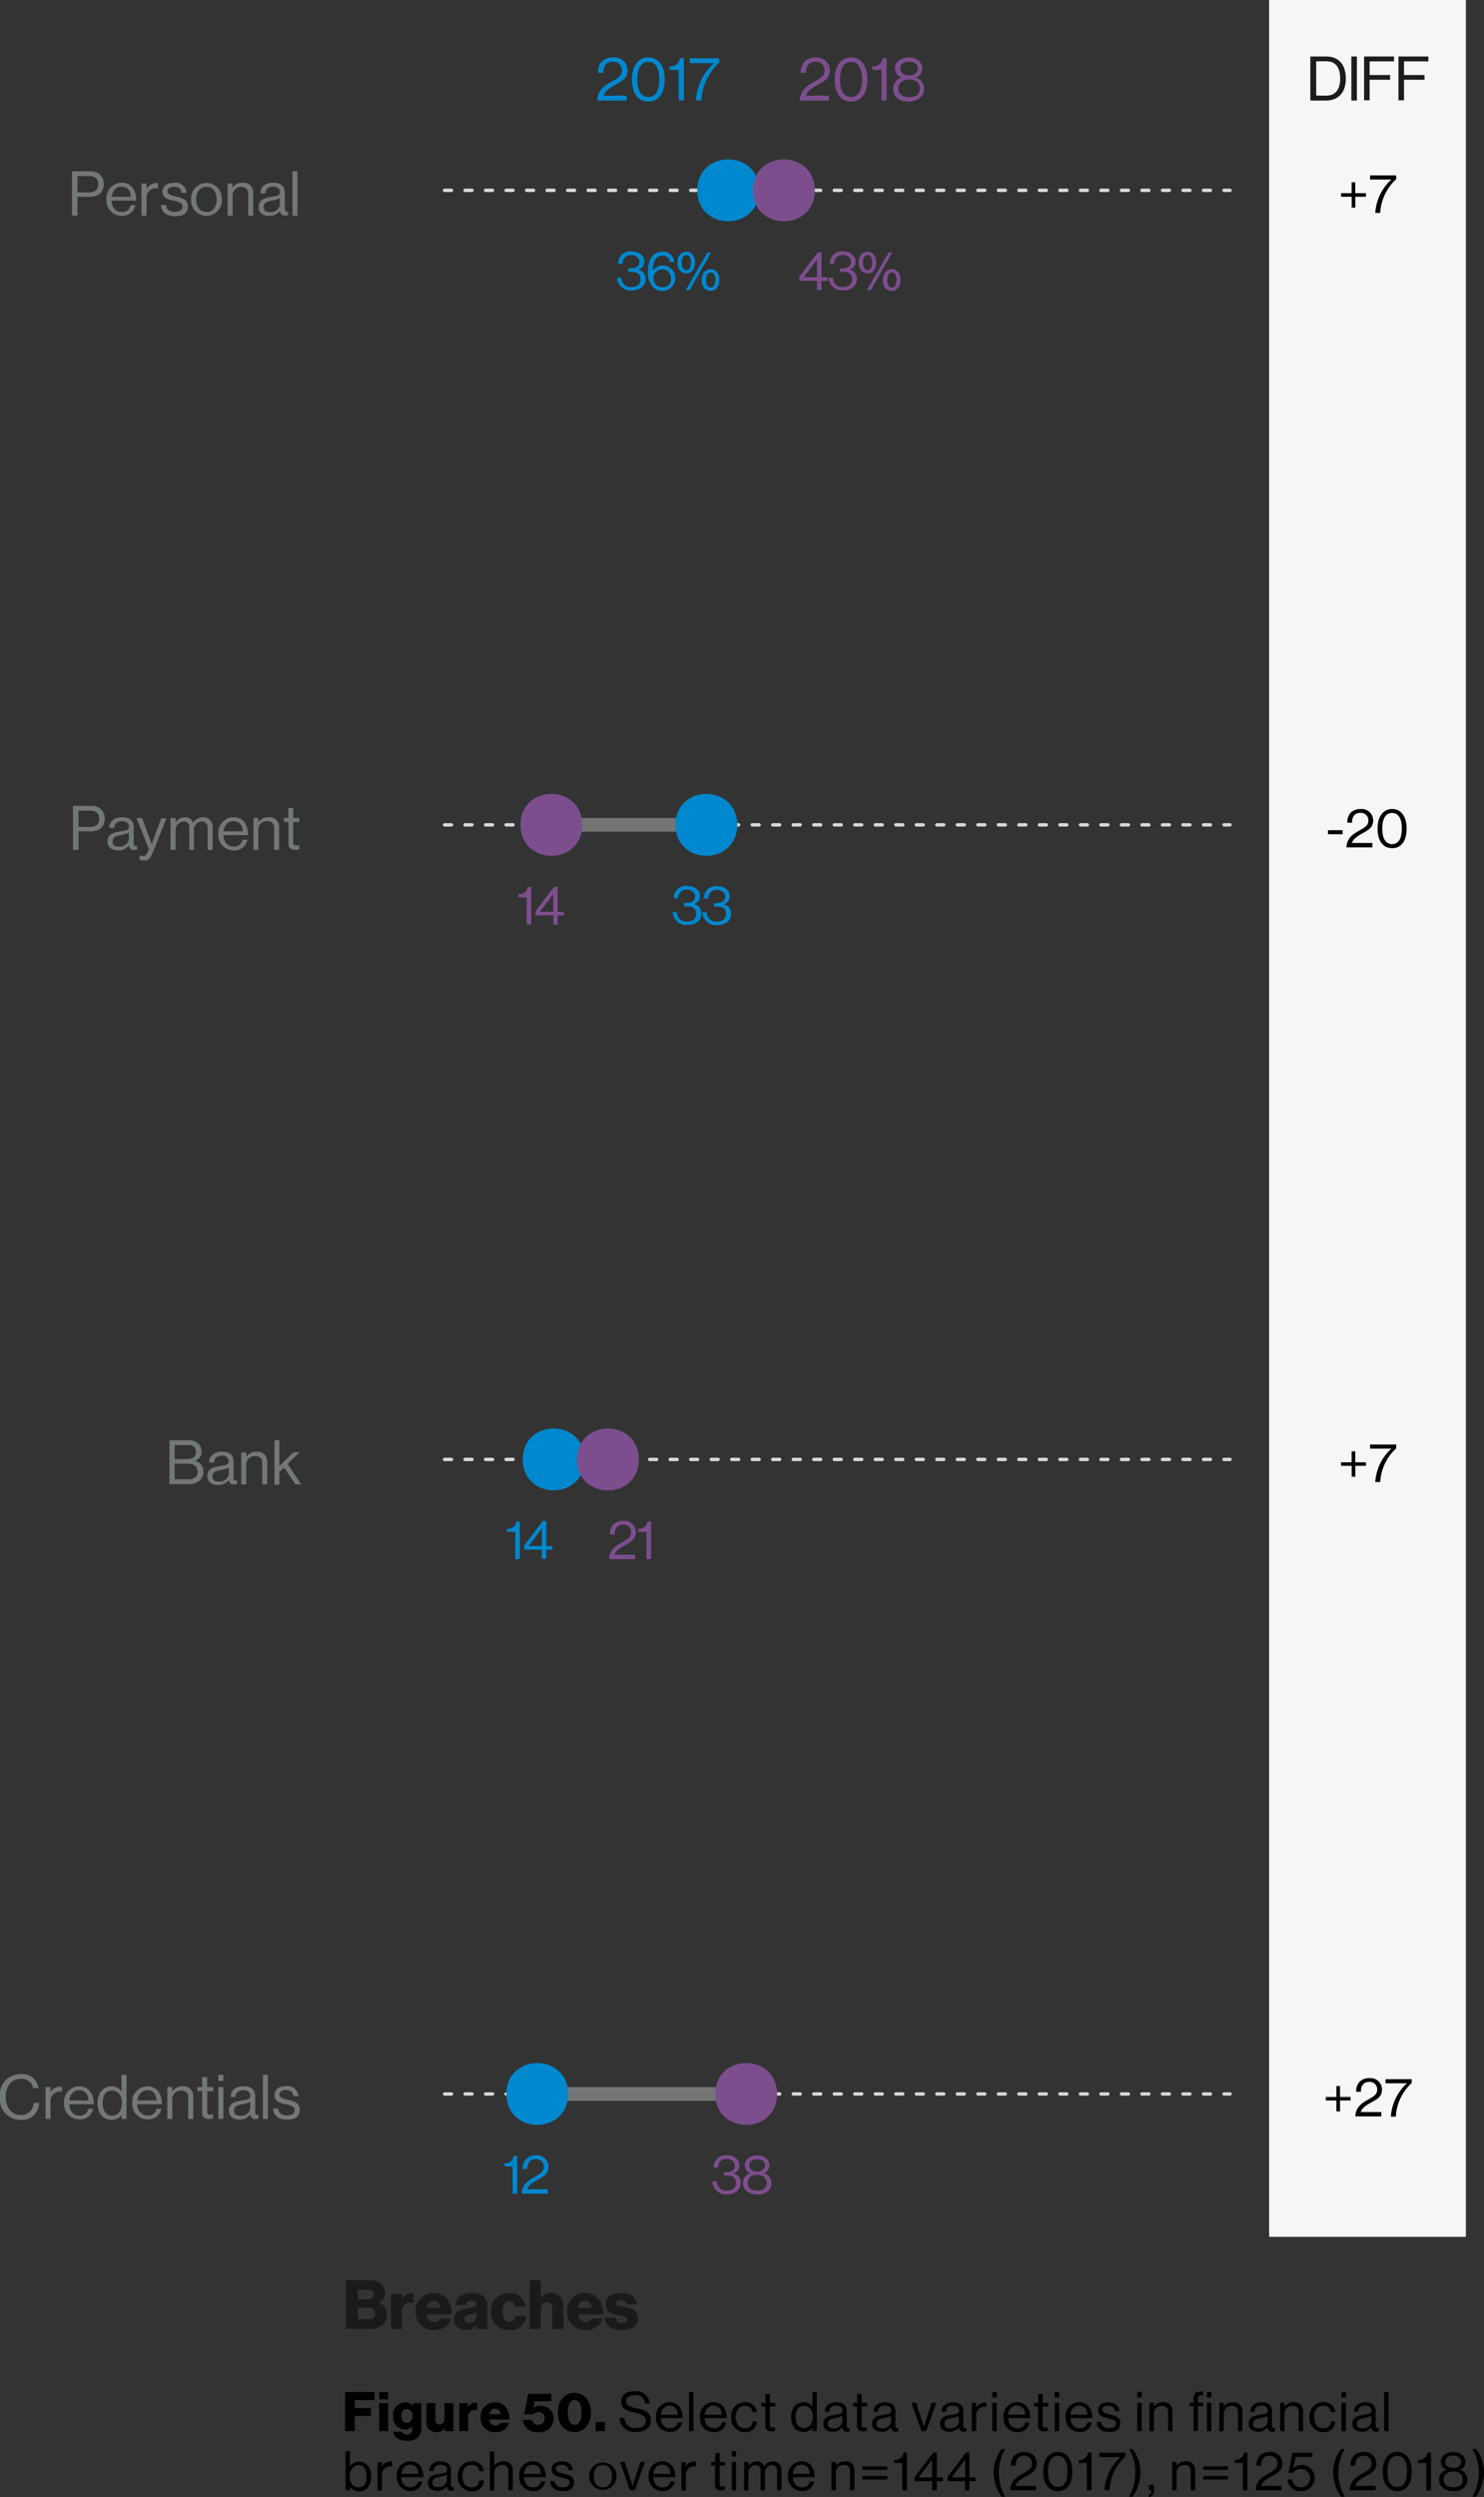 <svg id="Layer_1" data-name="Layer 1" xmlns="http://www.w3.org/2000/svg" xmlns:xlink="http://www.w3.org/1999/xlink" viewBox="0 0 217.05 365.03"><rect x="0" y="0" width="217.05" height="365.03" fill="#333333" stroke="none"/><defs><style>.cls-1,.cls-2,.cls-3,.cls-5,.cls-7,.cls-8{fill:none;}.cls-2{stroke:#d8dada;stroke-width:0.5px;stroke-dasharray:1 2;}.cls-2,.cls-5,.cls-7{stroke-linecap:round;}.cls-2,.cls-3,.cls-5,.cls-7,.cls-8{stroke-linejoin:round;}.cls-3,.cls-8{stroke:#747676;}.cls-3{stroke-width:2px;}.cls-4{fill:#0088ce;}.cls-5{stroke:#0088ce;}.cls-5,.cls-7{stroke-width:0.94px;}.cls-6{fill:#7d4e8e;}.cls-7{stroke:#7d4e8e;}.cls-8{stroke-width:4.27px;}.cls-9{clip-path:url(#clip-path);}.cls-10{fill:#f6f6f6;}.cls-11{fill:#1c1c1c;}.cls-12{fill:#747777;}.cls-13{fill:#1a1a1a;}</style><clipPath id="clip-path" transform="translate(-17.22 -5.48)"><rect class="cls-1" x="202" y="5.48" width="30" height="327.52"/></clipPath></defs><title>figure_50_d638bff5-b14c-4766-bcaa-49ab6e4fc05d-1</title><line class="cls-2" x1="65.03" y1="306.08" x2="179.9" y2="306.08"/><line class="cls-2" x1="65.03" y1="213.33" x2="179.9" y2="213.33"/><line class="cls-2" x1="65.03" y1="120.57" x2="179.9" y2="120.57"/><line class="cls-2" x1="65.03" y1="27.82" x2="179.9" y2="27.82"/><line class="cls-3" x1="78.59" y1="306.08" x2="109.14" y2="306.08"/><path class="cls-4" d="M99.86,311.56c0,5.4-8.11,5.4-8.11,0s8.11-5.41,8.11,0" transform="translate(-17.22 -5.48)"/><path class="cls-5" d="M99.86,311.56c0,5.4-8.11,5.4-8.11,0s8.11-5.41,8.11,0" transform="translate(-17.22 -5.48)"/><path class="cls-6" d="M130.41,311.56c0,5.4-8.11,5.4-8.11,0s8.11-5.41,8.11,0" transform="translate(-17.22 -5.48)"/><path class="cls-7" d="M130.41,311.56c0,5.4-8.11,5.4-8.11,0s8.11-5.41,8.11,0" transform="translate(-17.22 -5.48)"/><line class="cls-8" x1="80.98" y1="213.33" x2="88.92" y2="213.33"/><path class="cls-4" d="M102.25,218.81c0,5.4-8.11,5.4-8.11,0s8.11-5.41,8.11,0" transform="translate(-17.22 -5.48)"/><path class="cls-5" d="M102.25,218.81c0,5.4-8.11,5.4-8.11,0s8.11-5.41,8.11,0" transform="translate(-17.22 -5.48)"/><path class="cls-6" d="M110.19,218.81c0,5.4-8.11,5.4-8.11,0s8.11-5.41,8.11,0" transform="translate(-17.22 -5.48)"/><path class="cls-7" d="M110.19,218.81c0,5.4-8.11,5.4-8.11,0s8.11-5.41,8.11,0" transform="translate(-17.22 -5.48)"/><line class="cls-3" x1="103.32" y1="120.57" x2="80.65" y2="120.57"/><path class="cls-4" d="M124.59,126.05c0,5.41-8.11,5.41-8.11,0s8.11-5.4,8.11,0" transform="translate(-17.22 -5.48)"/><path class="cls-5" d="M124.59,126.05c0,5.41-8.11,5.41-8.11,0s8.11-5.4,8.11,0" transform="translate(-17.22 -5.48)"/><path class="cls-6" d="M101.92,126.05c0,5.41-8.11,5.41-8.11,0s8.11-5.4,8.11,0" transform="translate(-17.22 -5.48)"/><path class="cls-7" d="M101.92,126.05c0,5.41-8.11,5.41-8.11,0s8.11-5.4,8.11,0" transform="translate(-17.22 -5.48)"/><line class="cls-8" x1="106.51" y1="27.82" x2="114.65" y2="27.82"/><path class="cls-4" d="M127.79,33.3c0,5.41-8.12,5.41-8.12,0s8.12-5.4,8.12,0" transform="translate(-17.22 -5.48)"/><path class="cls-5" d="M127.79,33.3c0,5.41-8.12,5.41-8.12,0s8.12-5.4,8.12,0" transform="translate(-17.22 -5.48)"/><path class="cls-6" d="M135.93,33.3c0,5.41-8.11,5.41-8.11,0s8.11-5.4,8.11,0" transform="translate(-17.22 -5.48)"/><path class="cls-7" d="M135.93,33.3c0,5.41-8.11,5.41-8.11,0s8.11-5.4,8.11,0" transform="translate(-17.22 -5.48)"/><path class="cls-4" d="M106.87,17.31c.81-.47,1.3-.79,1.3-1.53a1.23,1.23,0,0,0-1.34-1.27,1.25,1.25,0,0,0-1,.39,1.66,1.66,0,0,0-.35,1.23h-.79a2.2,2.2,0,0,1,.58-1.68,2.29,2.29,0,0,1,1.6-.57A1.89,1.89,0,0,1,109,15.77c0,1.19-.82,1.58-1.81,2.13-.66.37-1.52.88-1.69,1.56h3.37v.72h-4.28C104.62,18.53,105.79,17.93,106.87,17.31Z" transform="translate(-17.22 -5.48)"/><path class="cls-4" d="M109.65,17.09c0-2,.94-3.22,2.4-3.22s2.39,1.21,2.39,3.22-.86,3.23-2.4,3.23S109.65,19.05,109.65,17.09Zm4,0c0-1.56-.53-2.57-1.6-2.57s-1.62,1-1.62,2.57.53,2.57,1.62,2.57S113.65,18.69,113.65,17.09Z" transform="translate(-17.22 -5.48)"/><path class="cls-4" d="M116.49,15.69h-1.35v-.51a1.35,1.35,0,0,0,1.52-1.2h.58v6.2h-.75Z" transform="translate(-17.22 -5.48)"/><path class="cls-4" d="M121.63,14.71v0h-3.52V14h4.31v.62a8.12,8.12,0,0,0-2.63,5.55H119A8.08,8.08,0,0,1,121.63,14.71Z" transform="translate(-17.22 -5.48)"/><path class="cls-6" d="M136.52,17.31c.81-.47,1.3-.79,1.3-1.53a1.23,1.23,0,0,0-1.34-1.27,1.26,1.26,0,0,0-1,.39,1.66,1.66,0,0,0-.35,1.23h-.79a2.2,2.2,0,0,1,.58-1.68,2.31,2.31,0,0,1,1.6-.57,1.88,1.88,0,0,1,2.07,1.89c0,1.19-.81,1.58-1.8,2.13-.67.37-1.52.88-1.7,1.56h3.37v.72h-4.27C134.28,18.53,135.44,17.93,136.52,17.31Z" transform="translate(-17.22 -5.48)"/><path class="cls-6" d="M139.3,17.09c0-2,.94-3.22,2.4-3.22s2.39,1.21,2.39,3.22-.86,3.23-2.4,3.23S139.3,19.05,139.3,17.09Zm4,0c0-1.56-.53-2.57-1.6-2.57s-1.62,1-1.62,2.57.53,2.57,1.62,2.57S143.3,18.69,143.3,17.09Z" transform="translate(-17.22 -5.48)"/><path class="cls-6" d="M146.14,15.69h-1.35v-.51a1.35,1.35,0,0,0,1.52-1.2h.59v6.2h-.76Z" transform="translate(-17.22 -5.48)"/><path class="cls-6" d="M147.85,18.42a1.63,1.63,0,0,1,1.27-1.61v0a1.37,1.37,0,0,1-1-1.32c0-1,.89-1.61,2-1.61s2,.62,2,1.61a1.37,1.37,0,0,1-1,1.32v0a1.66,1.66,0,0,1,1.25,1.61c0,1.4-1.17,1.9-2.3,1.9S147.85,19.81,147.85,18.42Zm3.91,0c0-.81-.59-1.32-1.58-1.32s-1.56.51-1.56,1.32.6,1.26,1.59,1.26S151.76,19.21,151.76,18.42Zm-.29-2.92c0-.63-.5-1-1.29-1s-1.29.38-1.29,1,.5,1,1.29,1S151.47,16.13,151.47,15.5Z" transform="translate(-17.22 -5.48)"/><path class="cls-4" d="M92.19,322.14H91v-.45a1.19,1.19,0,0,0,1.35-1.07h.52v5.51h-.67Z" transform="translate(-17.22 -5.48)"/><path class="cls-4" d="M95.59,323.58c.72-.42,1.16-.7,1.16-1.36a1.09,1.09,0,0,0-1.19-1.13,1.11,1.11,0,0,0-.87.35,1.43,1.43,0,0,0-.32,1.09h-.7a2,2,0,0,1,.52-1.49,2,2,0,0,1,1.42-.51,1.68,1.68,0,0,1,1.83,1.68c0,1.06-.72,1.41-1.59,1.9-.6.32-1.36.77-1.51,1.38h3v.64h-3.8C93.6,324.67,94.63,324.13,95.59,323.58Z" transform="translate(-17.22 -5.48)"/><path class="cls-4" d="M92.58,229.39h-1.2v-.45a1.19,1.19,0,0,0,1.35-1.07h.52v5.51h-.67Z" transform="translate(-17.22 -5.48)"/><path class="cls-4" d="M96.47,232H93.89v-.6l2.71-3.59h.52v3.65H98V232h-.91v1.34h-.65Zm-1.94-.54h1.94v-2.57h0l-1.92,2.55Z" transform="translate(-17.22 -5.48)"/><path class="cls-4" d="M115.59,138.82h.66a1.34,1.34,0,0,0,1.5,1.37c.76,0,1.29-.38,1.29-1.16s-.52-1.06-1.44-1.06h-.34v-.52h.34c.85,0,1.28-.36,1.28-.94s-.53-1-1.19-1a1.18,1.18,0,0,0-1.26,1.27h-.66a1.76,1.76,0,0,1,2-1.8c1,0,1.82.55,1.82,1.5a1.16,1.16,0,0,1-.9,1.15v0a1.33,1.33,0,0,1,1.1,1.4c0,1.05-.86,1.65-2,1.65A2,2,0,0,1,115.59,138.82Z" transform="translate(-17.22 -5.48)"/><path class="cls-4" d="M119.94,138.82h.66a1.34,1.34,0,0,0,1.5,1.37c.76,0,1.3-.38,1.3-1.16S122.88,138,122,138h-.35v-.52H122c.85,0,1.29-.36,1.29-.94s-.54-1-1.2-1a1.18,1.18,0,0,0-1.26,1.27h-.66a1.76,1.76,0,0,1,1.95-1.8c1,0,1.82.55,1.82,1.5a1.15,1.15,0,0,1-.9,1.15v0a1.32,1.32,0,0,1,1.1,1.4c0,1.05-.85,1.65-2,1.65A2,2,0,0,1,119.94,138.82Z" transform="translate(-17.22 -5.48)"/><path class="cls-4" d="M107.45,46.07h.66a1.34,1.34,0,0,0,1.5,1.37c.76,0,1.29-.38,1.29-1.16s-.52-1.06-1.44-1.06h-.34V44.7h.34c.85,0,1.28-.36,1.28-.94s-.53-1-1.19-1a1.18,1.18,0,0,0-1.26,1.27h-.66a1.76,1.76,0,0,1,2-1.8c1,0,1.82.55,1.82,1.5a1.16,1.16,0,0,1-.9,1.15v0a1.33,1.33,0,0,1,1.1,1.4c0,1-.86,1.65-2,1.65A2,2,0,0,1,107.45,46.07Z" transform="translate(-17.22 -5.48)"/><path class="cls-4" d="M112.79,47.51A3,3,0,0,1,112,45.1c0-1.7.73-2.83,2.12-2.83a1.64,1.64,0,0,1,1.73,1.52h-.67a1,1,0,0,0-1-.95c-1.07,0-1.45.86-1.47,2.2h0a1.77,1.77,0,0,1,1.5-.75A1.83,1.83,0,0,1,116,46.12,1.85,1.85,0,0,1,114.15,48,1.91,1.91,0,0,1,112.79,47.51Zm2.58-1.36a1.29,1.29,0,1,0-2.58,0,1.28,1.28,0,0,0,1.35,1.31A1.22,1.22,0,0,0,115.37,46.15Z" transform="translate(-17.22 -5.48)"/><path class="cls-4" d="M116.3,43.85c0-1,.56-1.58,1.29-1.58s1.28.59,1.28,1.58-.51,1.59-1.28,1.59S116.3,44.81,116.3,43.85Zm2,0c0-.62-.25-1.1-.69-1.1s-.68.46-.68,1.1.24,1.11.68,1.11S118.28,44.49,118.28,43.85Zm2.38-1.45h.54l-3.14,5.48h-.55Zm-.82,4c0-1,.56-1.58,1.29-1.58s1.28.59,1.28,1.58S121.9,48,121.13,48,119.84,47.37,119.84,46.41Zm2,0c0-.62-.25-1.1-.69-1.1s-.68.46-.68,1.1.24,1.11.68,1.11S121.82,47.05,121.82,46.41Z" transform="translate(-17.22 -5.48)"/><path class="cls-6" d="M121.41,324.32h.67a1.33,1.33,0,0,0,1.49,1.37c.76,0,1.3-.38,1.3-1.15s-.52-1.07-1.44-1.07h-.35V323h.34c.86,0,1.29-.37,1.29-.95s-.54-1-1.19-1a1.18,1.18,0,0,0-1.27,1.27h-.65a1.75,1.75,0,0,1,1.94-1.8c1,0,1.82.56,1.82,1.51a1.17,1.17,0,0,1-.9,1.15v0a1.32,1.32,0,0,1,1.1,1.4c0,1-.85,1.65-2,1.65A2,2,0,0,1,121.41,324.32Z" transform="translate(-17.22 -5.48)"/><path class="cls-6" d="M125.89,324.56a1.45,1.45,0,0,1,1.12-1.42v0a1.21,1.21,0,0,1-.85-1.16c0-.87.79-1.43,1.8-1.43s1.79.55,1.79,1.43a1.19,1.19,0,0,1-.83,1.16v0a1.47,1.47,0,0,1,1.11,1.42c0,1.25-1,1.69-2,1.69S125.89,325.8,125.89,324.56Zm3.47,0c0-.72-.52-1.17-1.4-1.17s-1.39.45-1.39,1.17.53,1.13,1.41,1.13S129.36,325.27,129.36,324.56ZM129.1,322c0-.56-.44-.89-1.14-.89s-1.15.33-1.15.89.44.9,1.15.9S129.1,322.53,129.1,322Z" transform="translate(-17.22 -5.48)"/><path class="cls-6" d="M108.35,230.83c.72-.42,1.16-.7,1.16-1.36a1.09,1.09,0,0,0-1.19-1.13,1.13,1.13,0,0,0-.87.35,1.44,1.44,0,0,0-.31,1.09h-.71a2,2,0,0,1,.52-1.49,2.05,2.05,0,0,1,1.43-.51,1.68,1.68,0,0,1,1.83,1.68c0,1.06-.72,1.41-1.6,1.9-.59.32-1.35.77-1.5,1.38h3v.64h-3.8C106.36,231.92,107.39,231.38,108.35,230.83Z" transform="translate(-17.22 -5.48)"/><path class="cls-6" d="M111.77,229.39h-1.2v-.45a1.19,1.19,0,0,0,1.35-1.07h.52v5.51h-.67Z" transform="translate(-17.22 -5.48)"/><path class="cls-6" d="M94.25,136.64h-1.2v-.45c.67,0,1.25-.27,1.35-1.07h.52v5.51h-.67Z" transform="translate(-17.22 -5.48)"/><path class="cls-6" d="M98.14,139.28H95.55v-.6l2.71-3.59h.53v3.66h.9v.53h-.9v1.35h-.65Zm-1.94-.53h1.94v-2.57h0l-1.92,2.54Z" transform="translate(-17.22 -5.48)"/><path class="cls-6" d="M136.72,46.53h-2.59v-.6l2.71-3.59h.53V46h.91v.53h-.91v1.35h-.65ZM134.78,46h1.94V43.43h0L134.78,46Z" transform="translate(-17.22 -5.48)"/><path class="cls-6" d="M138.4,46.07h.66a1.34,1.34,0,0,0,1.5,1.37c.76,0,1.29-.38,1.29-1.16s-.52-1.06-1.44-1.06h-.34V44.7h.33c.86,0,1.29-.36,1.29-.94s-.53-1-1.19-1a1.18,1.18,0,0,0-1.26,1.27h-.66a1.76,1.76,0,0,1,1.94-1.8c1,0,1.83.55,1.83,1.5a1.16,1.16,0,0,1-.91,1.15v0a1.33,1.33,0,0,1,1.11,1.4c0,1-.86,1.65-2,1.65A2,2,0,0,1,138.4,46.07Z" transform="translate(-17.22 -5.48)"/><path class="cls-6" d="M142.8,43.85c0-1,.56-1.58,1.29-1.58s1.28.59,1.28,1.58-.51,1.59-1.28,1.59S142.8,44.81,142.8,43.85Zm2,0c0-.62-.25-1.1-.69-1.1s-.68.46-.68,1.1.23,1.11.68,1.11S144.78,44.49,144.78,43.85Zm2.38-1.45h.54l-3.14,5.48H144Zm-.82,4c0-1,.56-1.58,1.29-1.58s1.28.59,1.28,1.58S148.4,48,147.63,48,146.34,47.37,146.34,46.41Zm2,0c0-.62-.25-1.1-.69-1.1s-.68.46-.68,1.1.24,1.11.68,1.11S148.32,47.05,148.32,46.41Z" transform="translate(-17.22 -5.48)"/><g class="cls-9"><rect class="cls-10" x="185.65" width="28.72" height="326.95"/><rect class="cls-10" x="185.65" width="28.72" height="326.95"/><rect class="cls-10" x="185.65" width="28.72" height="326.95"/><rect class="cls-10" x="185.65" width="28.72" height="326.95"/><path d="M211.13,312h1.55v-1.6h.53V312h1.55v.51h-1.55v1.6h-.53v-1.6h-1.55Z" transform="translate(-17.22 -5.48)"/><path d="M217.49,312.29c.72-.42,1.16-.7,1.16-1.36a1.09,1.09,0,0,0-1.19-1.13,1.13,1.13,0,0,0-.87.35,1.44,1.44,0,0,0-.31,1.09h-.71a2,2,0,0,1,.52-1.48,2,2,0,0,1,1.43-.52,1.68,1.68,0,0,1,1.83,1.68c0,1.06-.72,1.41-1.6,1.9-.59.32-1.35.77-1.5,1.38h3v.64h-3.8C215.5,313.38,216.53,312.84,217.49,312.29Z" transform="translate(-17.22 -5.48)"/><path d="M223,310v0h-3.13v-.6h3.83v.56a7.16,7.16,0,0,0-2.33,4.92h-.72A7.19,7.19,0,0,1,223,310Z" transform="translate(-17.22 -5.48)"/><path d="M213.36,219.23h1.55v-1.6h.53v1.6H217v.51h-1.55v1.6h-.53v-1.6h-1.55Z" transform="translate(-17.22 -5.48)"/><path d="M220.73,217.23v0H217.6v-.6h3.83v.56a7.21,7.21,0,0,0-2.34,4.92h-.72A7.15,7.15,0,0,1,220.73,217.23Z" transform="translate(-17.22 -5.48)"/><path d="M211.45,126.83h2.14v.59h-2.14Z" transform="translate(-17.22 -5.48)"/><path d="M216.2,126.79c.72-.42,1.16-.7,1.16-1.36a1.09,1.09,0,0,0-1.19-1.13,1.16,1.16,0,0,0-.87.34,1.46,1.46,0,0,0-.31,1.1h-.71a2,2,0,0,1,.52-1.49,2,2,0,0,1,1.43-.51,1.67,1.67,0,0,1,1.83,1.68c0,1-.72,1.41-1.6,1.89-.59.33-1.35.78-1.51,1.39h3v.64h-3.79C214.21,127.87,215.24,127.34,216.2,126.79Z" transform="translate(-17.22 -5.48)"/><path d="M218.7,126.59c0-1.77.84-2.86,2.13-2.86s2.12,1.07,2.12,2.86-.76,2.87-2.12,2.87S218.7,128.34,218.7,126.59Zm3.56,0c0-1.39-.47-2.28-1.43-2.28s-1.44.87-1.44,2.28.48,2.28,1.44,2.28S222.26,128,222.26,126.59Z" transform="translate(-17.22 -5.48)"/><path d="M213.36,33.72h1.55v-1.6h.53v1.6H217v.52h-1.55v1.59h-.53V34.24h-1.55Z" transform="translate(-17.22 -5.48)"/><path d="M220.73,31.72H217.6v-.6h3.83v.55a7.21,7.21,0,0,0-2.34,4.93h-.72A7.18,7.18,0,0,1,220.73,31.72Z" transform="translate(-17.22 -5.48)"/><path class="cls-11" d="M208.87,13.74h2.34c1.93,0,2.85,1.32,2.85,3.24s-1,3.2-2.92,3.2h-2.27Zm2.25,5.73c1.51,0,2.11-1,2.11-2.49s-.54-2.54-2-2.54h-1.5v5Z" transform="translate(-17.22 -5.48)"/><path class="cls-11" d="M214.87,13.74h.81v6.44h-.81Z" transform="translate(-17.22 -5.48)"/><path class="cls-11" d="M216.73,13.74h4.37v.71h-3.56v2h3v.69h-3v3h-.81Z" transform="translate(-17.22 -5.48)"/><path class="cls-11" d="M221.76,13.74h4.37v.71h-3.56v2h3v.69h-3v3h-.81Z" transform="translate(-17.22 -5.48)"/></g><path class="cls-12" d="M17.22,312a3,3,0,0,1,3.05-3.35,2.39,2.39,0,0,1,2.59,2.05h-.8a1.68,1.68,0,0,0-1.81-1.35c-1.41,0-2.2,1.14-2.2,2.65s.87,2.64,2.21,2.64a1.79,1.79,0,0,0,1.88-1.77h.8a2.74,2.74,0,0,1-.78,1.81,2.65,2.65,0,0,1-1.92.67A3,3,0,0,1,17.22,312Z" transform="translate(-17.22 -5.48)"/><path class="cls-12" d="M24.57,311.33h0A1.65,1.65,0,0,1,26,310.5a.79.79,0,0,1,.29.05v.71h0a.82.82,0,0,0-.33-.05,1.34,1.34,0,0,0-1.35,1.41v2.59h-.73v-4.66h.73Z" transform="translate(-17.22 -5.48)"/><path class="cls-12" d="M26.59,312.88a2.26,2.26,0,0,1,2.2-2.44c1.4,0,2.15,1.08,2.15,2.62h-3.6c.05.94.56,1.66,1.5,1.66a1.21,1.21,0,0,0,1.29-1h.71a1.89,1.89,0,0,1-2,1.56A2.25,2.25,0,0,1,26.59,312.88Zm.76-.37h2.8c0-.93-.52-1.5-1.36-1.5S27.46,311.66,27.35,312.51Z" transform="translate(-17.22 -5.48)"/><path class="cls-12" d="M31.49,312.89c0-1.55.9-2.45,2.05-2.45a1.74,1.74,0,0,1,1.46.77h0v-2.44h.73v6.44H35v-.57h0a1.71,1.71,0,0,1-1.44.7C32.29,315.34,31.49,314.39,31.49,312.89Zm3.57,0c0-1.08-.52-1.83-1.49-1.83s-1.33.79-1.33,1.83.45,1.83,1.34,1.83S35.06,314,35.06,312.9Z" transform="translate(-17.22 -5.48)"/><path class="cls-12" d="M36.56,312.88a2.27,2.27,0,0,1,2.21-2.44c1.39,0,2.14,1.08,2.14,2.62h-3.6a1.54,1.54,0,0,0,1.5,1.66,1.2,1.2,0,0,0,1.29-1h.71a1.88,1.88,0,0,1-2,1.56A2.25,2.25,0,0,1,36.56,312.88Zm.77-.37h2.8c-.05-.93-.52-1.5-1.36-1.5S37.44,311.66,37.33,312.51Z" transform="translate(-17.22 -5.48)"/><path class="cls-12" d="M42.44,311.17h0a1.72,1.72,0,0,1,1.47-.73,1.41,1.41,0,0,1,1.57,1.5v3.27h-.73V312c0-.6-.4-.94-1.05-.94a1.23,1.23,0,0,0-1.28,1.28v2.87h-.73v-4.66h.73Z" transform="translate(-17.22 -5.48)"/><path class="cls-12" d="M46.11,310.55h.68v-1.46h.73v1.46h.9v.6h-.9v3c0,.33.17.43.47.43a1.26,1.26,0,0,0,.38-.06h0v.63a2.58,2.58,0,0,1-.58.06c-.6,0-1-.24-1-.9v-3.18h-.68Z" transform="translate(-17.22 -5.48)"/><path class="cls-12" d="M49.16,308.77h.73v.9h-.73Zm0,1.78h.73v4.66h-.73Z" transform="translate(-17.22 -5.48)"/><path class="cls-12" d="M53.82,314.56h0a1.88,1.88,0,0,1-1.55.74c-.88,0-1.57-.42-1.57-1.3,0-1.1.86-1.32,2-1.5.66-.1,1.12-.16,1.12-.67s-.38-.82-1-.82-1.13.33-1.16,1h-.7c0-.9.62-1.58,1.86-1.58,1,0,1.72.37,1.72,1.48v2.21c0,.38.08.59.49.5h0v.53a1,1,0,0,1-.4.07A.71.71,0,0,1,53.82,314.56Zm0-1.07v-.79a3.48,3.48,0,0,1-1.06.34c-.73.13-1.32.26-1.32.94s.49.76,1,.76A1.31,1.31,0,0,0,53.84,313.49Z" transform="translate(-17.22 -5.48)"/><path class="cls-12" d="M55.67,308.77h.73v6.44h-.73Z" transform="translate(-17.22 -5.48)"/><path class="cls-12" d="M57.17,313.69h.74c.1.82.64,1,1.34,1s1.08-.33,1.08-.77-.36-.65-1.22-.83-1.74-.38-1.74-1.4c0-.77.6-1.28,1.68-1.28a1.59,1.59,0,0,1,1.83,1.46h-.75c-.07-.61-.41-.88-1.1-.88s-.94.3-.94.67.45.6,1.26.76,1.71.4,1.71,1.47-.76,1.41-1.83,1.41C58,315.34,57.24,314.74,57.17,313.69Z" transform="translate(-17.22 -5.48)"/><path class="cls-12" d="M42,216h2.73a2,2,0,0,1,1.55.56,1.54,1.54,0,0,1,.41,1.1,1.33,1.33,0,0,1-1,1.35v0a1.55,1.55,0,0,1,1.29,1.56,1.76,1.76,0,0,1-.46,1.23,2.14,2.14,0,0,1-1.62.62H42Zm2.63,2.76c.78,0,1.25-.39,1.25-1.06s-.42-1-1.14-1H42.77v2.06Zm.21,2.95a1.41,1.41,0,0,0,1-.33,1,1,0,0,0,.28-.74c0-.8-.56-1.2-1.35-1.2h-2v2.27Z" transform="translate(-17.22 -5.48)"/><path class="cls-12" d="M50.68,221.81h0a1.88,1.88,0,0,1-1.55.74c-.88,0-1.58-.42-1.58-1.3,0-1.1.87-1.32,2-1.5.66-.1,1.12-.16,1.12-.67s-.38-.82-1-.82-1.13.33-1.16,1h-.7c0-.9.62-1.58,1.85-1.58,1,0,1.72.37,1.72,1.48v2.21c0,.38.09.59.5.5h0v.53a.9.9,0,0,1-.39.07A.71.71,0,0,1,50.68,221.81Zm0-1.07V220a3.45,3.45,0,0,1-1.07.34c-.73.13-1.31.26-1.31.94s.48.76,1,.76A1.32,1.32,0,0,0,50.7,220.74Z" transform="translate(-17.22 -5.48)"/><path class="cls-12" d="M53.25,218.42h0a1.74,1.74,0,0,1,1.48-.73,1.41,1.41,0,0,1,1.57,1.5v3.27h-.73v-3.21c0-.6-.4-.94-1.06-.94a1.23,1.23,0,0,0-1.27,1.28v2.87h-.73V217.8h.73Z" transform="translate(-17.22 -5.48)"/><path class="cls-12" d="M58.77,220l-.69.64v1.87h-.72V216h.72v3.77l2.05-2h.93l-1.79,1.68,2,3h-.85Z" transform="translate(-17.22 -5.48)"/><path class="cls-12" d="M27.9,123.27h2.68a1.91,1.91,0,0,1,1.53.62,1.85,1.85,0,0,1,.43,1.22c0,1.18-.67,1.89-2.08,1.89H28.71v2.7H27.9Zm.81,3.08H30.4c.91,0,1.34-.46,1.34-1.2s-.48-1.18-1.3-1.18H28.71Z" transform="translate(-17.22 -5.48)"/><path class="cls-12" d="M36.07,129.05h0a1.85,1.85,0,0,1-1.55.74c-.88,0-1.57-.41-1.57-1.29,0-1.1.86-1.33,2-1.51.66-.1,1.12-.16,1.12-.66s-.38-.82-1-.82-1.13.32-1.16,1h-.7c0-.9.62-1.57,1.85-1.57,1,0,1.72.37,1.72,1.48v2.21c0,.38.09.59.5.5h0v.53a1.15,1.15,0,0,1-.4.07A.72.72,0,0,1,36.07,129.05Zm0-1.07v-.79a3.45,3.45,0,0,1-1.07.34c-.73.14-1.31.26-1.31.95s.49.76,1,.76A1.32,1.32,0,0,0,36.09,128Z" transform="translate(-17.22 -5.48)"/><path class="cls-12" d="M37.63,131.14v-.64h0a1.14,1.14,0,0,0,.5.09c.31,0,.51-.11.69-.56l.18-.46-1.82-4.52H38L39.1,128c.15.39.32.91.32.91h0s.16-.52.3-.91l1.07-2.9h.77l-2,5c-.38,1-.74,1.16-1.3,1.16A1.64,1.64,0,0,1,37.63,131.14Z" transform="translate(-17.22 -5.48)"/><path class="cls-12" d="M42.17,125.05h.73v.66h0a1.63,1.63,0,0,1,1.37-.77,1.23,1.23,0,0,1,1.21.83h0a1.63,1.63,0,0,1,1.42-.83,1.36,1.36,0,0,1,1.42,1.5v3.26h-.73v-3.23a.86.86,0,0,0-.86-.92,1.2,1.2,0,0,0-1.14,1.25v2.9H44.9v-3.23a.81.81,0,0,0-.8-.92,1.27,1.27,0,0,0-1.2,1.25v2.9h-.73Z" transform="translate(-17.22 -5.48)"/><path class="cls-12" d="M49.15,127.38a2.28,2.28,0,0,1,2.21-2.45c1.4,0,2.14,1.08,2.14,2.62H49.9c.06,1,.57,1.67,1.51,1.67a1.21,1.21,0,0,0,1.28-1h.71a1.89,1.89,0,0,1-2,1.57A2.25,2.25,0,0,1,49.15,127.38Zm.77-.38h2.8c0-.92-.52-1.49-1.36-1.49S50,126.16,49.92,127Z" transform="translate(-17.22 -5.48)"/><path class="cls-12" d="M55,125.66h0a1.74,1.74,0,0,1,1.47-.72,1.4,1.4,0,0,1,1.57,1.5v3.26h-.73v-3.2a.92.92,0,0,0-1-1A1.24,1.24,0,0,0,55,126.84v2.86H54.3v-4.65H55Z" transform="translate(-17.22 -5.48)"/><path class="cls-12" d="M58.71,125.05h.67v-1.47h.73v1.47H61v.59h-.9v3c0,.32.17.43.47.43A1.89,1.89,0,0,0,61,129h0v.63a3.34,3.34,0,0,1-.58.06c-.6,0-1-.24-1-.9v-3.19h-.67Z" transform="translate(-17.22 -5.48)"/><path class="cls-12" d="M27.75,30.52h2.68a1.89,1.89,0,0,1,1.53.62,1.85,1.85,0,0,1,.44,1.22c0,1.18-.68,1.89-2.08,1.89H28.56V37h-.81Zm.81,3.08h1.69c.91,0,1.34-.46,1.34-1.2s-.47-1.18-1.29-1.18H28.56Z" transform="translate(-17.22 -5.48)"/><path class="cls-12" d="M32.79,34.63A2.28,2.28,0,0,1,35,32.18c1.4,0,2.14,1.08,2.14,2.62h-3.6c.06,1,.57,1.67,1.51,1.67a1.21,1.21,0,0,0,1.28-1H37a1.89,1.89,0,0,1-2,1.57A2.25,2.25,0,0,1,32.79,34.63Zm.77-.38h2.8c0-.92-.52-1.49-1.36-1.49S33.67,33.41,33.56,34.25Z" transform="translate(-17.22 -5.48)"/><path class="cls-12" d="M38.67,33.07h0a1.65,1.65,0,0,1,1.38-.83.64.64,0,0,1,.3.06V33h0A.78.78,0,0,0,40,33a1.34,1.34,0,0,0-1.35,1.41V37h-.73V32.3h.73Z" transform="translate(-17.22 -5.48)"/><path class="cls-12" d="M40.76,35.44h.74c.1.81.64,1,1.34,1s1.08-.34,1.08-.77-.36-.66-1.22-.84S41,34.5,41,33.48c0-.78.6-1.28,1.68-1.28a1.59,1.59,0,0,1,1.83,1.46h-.75c-.07-.61-.41-.88-1.1-.88s-.94.29-.94.66.45.61,1.26.77,1.72.39,1.72,1.46-.77,1.42-1.84,1.42C41.54,37.09,40.83,36.49,40.76,35.44Z" transform="translate(-17.22 -5.48)"/><path class="cls-12" d="M45.17,34.63a2.25,2.25,0,1,1,4.49,0,2.25,2.25,0,1,1-4.49,0Zm3.74,0c0-1-.5-1.85-1.49-1.85s-1.5.82-1.5,1.85.51,1.84,1.5,1.84S48.91,35.66,48.91,34.63Z" transform="translate(-17.22 -5.48)"/><path class="cls-12" d="M51.21,32.91h0a1.74,1.74,0,0,1,1.48-.72,1.4,1.4,0,0,1,1.56,1.5V37h-.73v-3.2a.92.92,0,0,0-1-1,1.24,1.24,0,0,0-1.28,1.29V37h-.73V32.3h.73Z" transform="translate(-17.22 -5.48)"/><path class="cls-12" d="M58.17,36.3h0a1.84,1.84,0,0,1-1.55.74c-.88,0-1.57-.41-1.57-1.29,0-1.1.86-1.33,2-1.51.66-.1,1.12-.16,1.12-.66s-.38-.82-1-.82-1.14.32-1.16,1h-.71c0-.9.62-1.57,1.86-1.57,1,0,1.72.37,1.72,1.48V35.9c0,.38.09.59.49.5h0v.53A1.15,1.15,0,0,1,59,37,.72.72,0,0,1,58.17,36.3Zm0-1.07v-.79a3.39,3.39,0,0,1-1.06.34c-.73.14-1.32.26-1.32.95s.49.76,1,.76A1.32,1.32,0,0,0,58.19,35.23Z" transform="translate(-17.22 -5.48)"/><path class="cls-12" d="M60,30.52h.73V37H60Z" transform="translate(-17.22 -5.48)"/><path class="cls-13" d="M67.8,338.78h3.45a2.58,2.58,0,0,1,1.67.49,1.69,1.69,0,0,1,.62,1.36,1.4,1.4,0,0,1-1,1.4v0a1.76,1.76,0,0,1,1.27,1.75,1.88,1.88,0,0,1-.72,1.6,2.79,2.79,0,0,1-1.76.51H67.8ZM71,341.6c.51,0,.86-.25.86-.72s-.33-.71-.85-.71H69.55v1.43Zm.14,2.9a.83.83,0,0,0,.94-.84.85.85,0,0,0-1-.86H69.55v1.7Z" transform="translate(-17.22 -5.48)"/><path class="cls-13" d="M74.41,340.8H76v.8h0a1.51,1.51,0,0,1,1.4-.88.85.85,0,0,1,.32,0v1.4h0A1.3,1.3,0,0,0,76,343.62v2.3H74.41Z" transform="translate(-17.22 -5.48)"/><path class="cls-13" d="M78,343.35a2.58,2.58,0,0,1,2.63-2.7,2.52,2.52,0,0,1,1.75.64,3.26,3.26,0,0,1,.9,2.49H79.61a1.13,1.13,0,0,0,1.15,1.12.85.85,0,0,0,.85-.51H83.2a2.08,2.08,0,0,1-.86,1.21,2.71,2.71,0,0,1-1.6.47A2.59,2.59,0,0,1,78,343.35Zm3.63-.54a1,1,0,0,0-1-1c-.62,0-.94.39-1,1Z" transform="translate(-17.22 -5.48)"/><path class="cls-13" d="M83.6,344.49c0-1.13.9-1.47,2-1.61s1.3-.22,1.3-.57-.21-.55-.7-.55-.78.23-.83.66h-1.5c0-.95.77-1.75,2.32-1.75a2.6,2.6,0,0,1,1.66.42,1.66,1.66,0,0,1,.65,1.45v2.58c0,.41,0,.64.18.73v.07H87.06a1.43,1.43,0,0,1-.17-.57h0a1.68,1.68,0,0,1-1.52.7A1.55,1.55,0,0,1,83.6,344.49Zm3.3-.4v-.61a4,4,0,0,1-.84.27c-.63.14-.89.3-.89.69s.3.57.7.57A.93.93,0,0,0,86.9,344.09Z" transform="translate(-17.22 -5.48)"/><path class="cls-13" d="M89,343.37a2.58,2.58,0,0,1,2.68-2.7,2.24,2.24,0,0,1,2.43,1.95H92.56a.84.84,0,0,0-.84-.76c-.7,0-1,.58-1,1.51s.35,1.49,1,1.49c.51,0,.82-.3.89-.88h1.56a2.23,2.23,0,0,1-2.43,2.1A2.6,2.6,0,0,1,89,343.37Z" transform="translate(-17.22 -5.48)"/><path class="cls-13" d="M94.69,338.78h1.63v2.65h0a1.81,1.81,0,0,1,3.3,1.16v3.33H98v-3c0-.54-.27-.91-.8-.91s-.9.45-.9,1.08v2.83H94.69Z" transform="translate(-17.22 -5.48)"/><path class="cls-13" d="M100.16,343.35a2.58,2.58,0,0,1,2.63-2.7,2.52,2.52,0,0,1,1.75.64,3.3,3.3,0,0,1,.9,2.49h-3.68a1.13,1.13,0,0,0,1.15,1.12.85.85,0,0,0,.85-.51h1.59a2.08,2.08,0,0,1-.86,1.21,2.71,2.71,0,0,1-1.6.47A2.59,2.59,0,0,1,100.16,343.35Zm3.63-.54a1,1,0,0,0-1-1c-.62,0-.94.39-1,1Z" transform="translate(-17.22 -5.48)"/><path class="cls-13" d="M105.68,344.26h1.54a.83.83,0,0,0,.94.76c.49,0,.8-.18.8-.51s-.62-.51-1.3-.63c-.89-.15-1.84-.39-1.84-1.59s1-1.64,2.21-1.64c1.45,0,2.23.63,2.31,1.64h-1.5c-.06-.46-.37-.6-.82-.6s-.71.15-.71.47.58.41,1.23.53c.9.15,2,.38,2,1.69,0,1.12-1,1.7-2.33,1.7C106.67,346.08,105.73,345.39,105.68,344.26Z" transform="translate(-17.22 -5.48)"/><path d="M67.7,355.13H72v1.19H69.12v1.16h2.37v1.15H69.12v2.22H67.7Z" transform="translate(-17.22 -5.48)"/><path d="M72.67,355.13H74v1.06h-1.3Zm0,1.62H74v4.1h-1.3Z" transform="translate(-17.22 -5.48)"/><path d="M74.73,360.94H76c.07.22.28.4.72.4a.69.69,0,0,0,.78-.78v-.41h0a1.31,1.31,0,0,1-1,.47,1.79,1.79,0,0,1-1.78-1.94,1.83,1.83,0,0,1,1.72-2.05,1.34,1.34,0,0,1,1.16.56h0v-.44h1.25v3.7a1.77,1.77,0,0,1-.55,1.36,2.2,2.2,0,0,1-1.5.45C75.6,362.26,74.86,361.8,74.73,360.94Zm2.82-2.31c0-.55-.28-1-.83-1s-.8.4-.8,1,.32,1,.8,1S77.55,359.21,77.55,358.63Z" transform="translate(-17.22 -5.48)"/><path d="M79.6,359.44v-2.69h1.3v2.42c0,.45.2.69.62.69a.72.72,0,0,0,.71-.82v-2.29h1.31v4.1H82.29v-.51h0A1.42,1.42,0,0,1,81,361,1.37,1.37,0,0,1,79.6,359.44Z" transform="translate(-17.22 -5.48)"/><path d="M84.4,356.75h1.24v.64h0a1.22,1.22,0,0,1,1.12-.7.73.73,0,0,1,.25,0v1.12h0A1,1,0,0,0,85.7,359v1.84H84.4Z" transform="translate(-17.22 -5.48)"/><path d="M87.51,358.79a2.06,2.06,0,0,1,2.1-2.16,2,2,0,0,1,1.4.52,2.56,2.56,0,0,1,.72,2H88.79a.9.9,0,0,0,.92.89.69.69,0,0,0,.68-.41h1.27a1.68,1.68,0,0,1-.69,1,2.16,2.16,0,0,1-1.28.38A2.07,2.07,0,0,1,87.51,358.79Zm2.9-.43a.79.79,0,0,0-.77-.8.82.82,0,0,0-.84.8Z" transform="translate(-17.22 -5.48)"/><path d="M93.67,359.21H95a.89.89,0,0,0,1,.69.85.85,0,0,0,.88-.93.84.84,0,0,0-.89-.9,1,1,0,0,0-.79.33H93.9l.56-3h3.4v1.08H95.43l-.19,1h0a1.55,1.55,0,0,1,1.06-.33A1.81,1.81,0,0,1,98.2,359,2,2,0,0,1,96,361,2.06,2.06,0,0,1,93.67,359.21Z" transform="translate(-17.22 -5.48)"/><path d="M98.81,358.11c0-1.74,1-2.86,2.42-2.86s2.43,1.12,2.43,2.86-1,2.87-2.43,2.87S98.81,359.86,98.81,358.11Zm3.46,0c0-1.06-.3-1.81-1-1.81s-1,.74-1,1.81.3,1.81,1,1.81S102.27,359.19,102.27,358.11Z" transform="translate(-17.22 -5.48)"/><path d="M104.33,359.51h1.37v1.34h-1.37Z" transform="translate(-17.22 -5.48)"/><path d="M107.84,358.91h.7a1.54,1.54,0,0,0,1.77,1.47c.79,0,1.36-.36,1.36-1.07s-.69-1-1.71-1.19-1.88-.51-1.88-1.59.79-1.51,2-1.51a1.9,1.9,0,0,1,2.16,1.78h-.68a1.32,1.32,0,0,0-1.47-1.22c-.77,0-1.28.33-1.28.92s.64.84,1.49,1c1.11.22,2.13.49,2.13,1.78,0,1.07-.87,1.67-2.11,1.67A2.14,2.14,0,0,1,107.84,358.91Z" transform="translate(-17.22 -5.48)"/><path d="M113.17,358.79a2,2,0,0,1,2-2.18c1.24,0,1.9,1,1.9,2.33h-3.19c0,.84.5,1.48,1.33,1.48a1.07,1.07,0,0,0,1.14-.85H117a1.69,1.69,0,0,1-1.78,1.39A2,2,0,0,1,113.17,358.79Zm.68-.34h2.49c0-.82-.47-1.33-1.21-1.33S114,357.7,113.85,358.45Z" transform="translate(-17.22 -5.48)"/><path d="M118,355.13h.65v5.72H118Z" transform="translate(-17.22 -5.48)"/><path d="M119.6,358.79a2,2,0,0,1,2-2.18c1.24,0,1.91,1,1.91,2.33h-3.2c0,.84.5,1.48,1.33,1.48a1.08,1.08,0,0,0,1.15-.85h.63A1.68,1.68,0,0,1,121.6,361,2,2,0,0,1,119.6,358.79Zm.68-.34h2.49c0-.82-.46-1.33-1.21-1.33S120.38,357.7,120.28,358.45Z" transform="translate(-17.22 -5.48)"/><path d="M124.16,358.79a2,2,0,0,1,2-2.18,1.66,1.66,0,0,1,1.77,1.44h-.66a1,1,0,0,0-1.11-.9c-.88,0-1.33.72-1.33,1.64s.45,1.63,1.33,1.63a1,1,0,0,0,1.13-1h.64a1.62,1.62,0,0,1-1.77,1.57A2,2,0,0,1,124.16,358.79Z" transform="translate(-17.22 -5.48)"/><path d="M128.58,356.71h.6v-1.3h.65v1.3h.8v.53h-.8v2.69c0,.29.15.38.41.38a1.46,1.46,0,0,0,.35-.05h0v.56a2.7,2.7,0,0,1-.52.05c-.53,0-.91-.21-.91-.8v-2.83h-.6Z" transform="translate(-17.22 -5.48)"/><path d="M132.93,358.79c0-1.37.79-2.17,1.82-2.17a1.52,1.52,0,0,1,1.29.68h0v-2.17h.65v5.72h-.65v-.51h0a1.49,1.49,0,0,1-1.28.63C133.63,361,132.93,360.12,132.93,358.79Zm3.17,0c0-1-.47-1.63-1.32-1.63s-1.19.7-1.19,1.63.41,1.62,1.2,1.62S136.1,359.74,136.1,358.8Z" transform="translate(-17.22 -5.48)"/><path d="M140.42,360.27h0a1.67,1.67,0,0,1-1.38.66c-.78,0-1.4-.37-1.4-1.15,0-1,.77-1.18,1.8-1.34.59-.09,1-.14,1-.59s-.34-.73-.93-.73-1,.29-1,.91h-.63c0-.8.55-1.4,1.65-1.4.88,0,1.53.33,1.53,1.32v2c0,.34.08.52.44.44h0v.47a.74.74,0,0,1-.35.07A.63.63,0,0,1,140.42,360.27Zm0-.95v-.7a3,3,0,0,1-.94.3c-.65.12-1.17.23-1.17.84s.43.67.86.67A1.16,1.16,0,0,0,140.43,359.32Z" transform="translate(-17.22 -5.48)"/><path d="M142,356.71h.59v-1.3h.65v1.3h.8v.53h-.8v2.69c0,.29.15.38.42.38a1.37,1.37,0,0,0,.34-.05h0v.56a2.78,2.78,0,0,1-.52.05c-.53,0-.92-.21-.92-.8v-2.83H142Z" transform="translate(-17.22 -5.48)"/><path d="M147.55,360.27h0a1.67,1.67,0,0,1-1.38.66c-.78,0-1.4-.37-1.4-1.15,0-1,.77-1.18,1.8-1.34.59-.09,1-.14,1-.59s-.33-.73-.92-.73-1,.29-1,.91H145c0-.8.55-1.4,1.65-1.4.88,0,1.53.33,1.53,1.32v2c0,.34.08.52.43.44h0v.47a.77.77,0,0,1-.35.07A.63.63,0,0,1,147.55,360.27Zm0-.95v-.7a3,3,0,0,1-.94.3c-.65.12-1.17.23-1.17.84s.43.67.86.67A1.16,1.16,0,0,0,147.56,359.32Z" transform="translate(-17.22 -5.48)"/><path d="M150.53,356.71h.7l.85,2.63c.12.36.27.87.27.87h0s.15-.51.27-.87l.87-2.63h.68l-1.49,4.14H152Z" transform="translate(-17.22 -5.48)"/><path d="M157.47,360.27h0a1.68,1.68,0,0,1-1.38.66c-.78,0-1.4-.37-1.4-1.15,0-1,.77-1.18,1.8-1.34.58-.09,1-.14,1-.59s-.33-.73-.93-.73-1,.29-1,.91h-.62c0-.8.55-1.4,1.65-1.4.88,0,1.52.33,1.52,1.32v2c0,.34.08.52.44.44h0v.47a.78.78,0,0,1-.36.07A.64.64,0,0,1,157.47,360.27Zm0-.95v-.7a3.06,3.06,0,0,1-.94.3c-.65.12-1.17.23-1.17.84s.43.67.85.67A1.16,1.16,0,0,0,157.49,359.32Z" transform="translate(-17.22 -5.48)"/><path d="M160,357.4h0a1.46,1.46,0,0,1,1.23-.73.65.65,0,0,1,.26,0v.63h0a.85.85,0,0,0-.29,0,1.19,1.19,0,0,0-1.2,1.25v2.3h-.65v-4.14H160Z" transform="translate(-17.22 -5.48)"/><path d="M162.35,355.13H163v.8h-.65Zm0,1.58H163v4.14h-.65Z" transform="translate(-17.22 -5.48)"/><path d="M164,358.79a2,2,0,0,1,2-2.18c1.24,0,1.9,1,1.9,2.33h-3.2c0,.84.5,1.48,1.34,1.48a1.07,1.07,0,0,0,1.14-.85h.63A1.68,1.68,0,0,1,166,361,2,2,0,0,1,164,358.79Zm.68-.34h2.48c0-.82-.46-1.33-1.2-1.33S164.72,357.7,164.63,358.45Z" transform="translate(-17.22 -5.48)"/><path d="M168.47,356.71h.6v-1.3h.65v1.3h.8v.53h-.8v2.69c0,.29.15.38.42.38a1.37,1.37,0,0,0,.34-.05h0v.56a2.78,2.78,0,0,1-.52.05c-.53,0-.92-.21-.92-.8v-2.83h-.6Z" transform="translate(-17.22 -5.48)"/><path d="M171.49,355.13h.65v.8h-.65Zm0,1.58h.65v4.14h-.65Z" transform="translate(-17.22 -5.48)"/><path d="M173.08,358.79a2,2,0,0,1,2-2.18c1.24,0,1.9,1,1.9,2.33h-3.19c0,.84.5,1.48,1.33,1.48a1.08,1.08,0,0,0,1.15-.85h.63a1.68,1.68,0,0,1-1.78,1.39A2,2,0,0,1,173.08,358.79Zm.68-.34h2.49c0-.82-.46-1.33-1.21-1.33S173.86,357.7,173.76,358.45Z" transform="translate(-17.22 -5.48)"/><path d="M177.61,359.51h.66c.09.71.57.91,1.19.91s1-.29,1-.68-.32-.58-1.08-.74-1.55-.33-1.55-1.24c0-.69.53-1.13,1.49-1.13s1.53.48,1.62,1.29h-.66c-.06-.54-.36-.78-1-.78s-.84.26-.84.59.4.53,1.11.68,1.53.35,1.53,1.3-.68,1.26-1.63,1.26C178.31,361,177.67,360.43,177.61,359.51Z" transform="translate(-17.22 -5.48)"/><path d="M183.56,355.13h.65v.8h-.65Zm0,1.58h.65v4.14h-.65Z" transform="translate(-17.22 -5.48)"/><path d="M186,357.26h0a1.56,1.56,0,0,1,1.31-.64,1.24,1.24,0,0,1,1.39,1.33v2.9h-.64V358a.82.82,0,0,0-.94-.84A1.09,1.09,0,0,0,186,358.3v2.55h-.65v-4.14H186Z" transform="translate(-17.22 -5.48)"/><path d="M191.21,356.71h.57v-.66c0-.71.41-1,1.09-1l.33,0v.55H193c-.41,0-.56.11-.56.44v.63h.76v.53h-.76v3.61h-.65v-3.61h-.57Zm2.54-1.58h.64v.8h-.64Zm0,1.58h.64v4.14h-.64Z" transform="translate(-17.22 -5.48)"/><path d="M196.22,357.26h0a1.58,1.58,0,0,1,1.32-.64,1.24,1.24,0,0,1,1.39,1.33v2.9h-.65V358c0-.53-.35-.84-.94-.84a1.1,1.1,0,0,0-1.13,1.14v2.55h-.65v-4.14h.65Z" transform="translate(-17.22 -5.48)"/><path d="M202.62,360.27h0a1.67,1.67,0,0,1-1.38.66c-.78,0-1.4-.37-1.4-1.15,0-1,.77-1.18,1.8-1.34.58-.09,1-.14,1-.59s-.33-.73-.92-.73-1,.29-1,.91h-.62c0-.8.55-1.4,1.65-1.4.88,0,1.52.33,1.52,1.32v2c0,.34.08.52.44.44h0v.47a.77.77,0,0,1-.35.07A.64.64,0,0,1,202.62,360.27Zm0-.95v-.7a3.06,3.06,0,0,1-.94.3c-.65.12-1.17.23-1.17.84s.43.67.86.67A1.16,1.16,0,0,0,202.64,359.32Z" transform="translate(-17.22 -5.48)"/><path d="M205.11,357.26h0a1.56,1.56,0,0,1,1.31-.64,1.24,1.24,0,0,1,1.39,1.33v2.9h-.65V358a.82.82,0,0,0-.93-.84,1.1,1.1,0,0,0-1.14,1.14v2.55h-.64v-4.14h.64Z" transform="translate(-17.22 -5.48)"/><path d="M208.75,358.79a2,2,0,0,1,2-2.18,1.66,1.66,0,0,1,1.77,1.44h-.65a1,1,0,0,0-1.12-.9c-.88,0-1.33.72-1.33,1.64s.45,1.63,1.33,1.63a1,1,0,0,0,1.13-1h.64a1.62,1.62,0,0,1-1.77,1.57A2,2,0,0,1,208.75,358.79Z" transform="translate(-17.22 -5.48)"/><path d="M213.43,355.13h.65v.8h-.65Zm0,1.58h.65v4.14h-.65Z" transform="translate(-17.22 -5.48)"/><path d="M217.79,360.27h0a1.68,1.68,0,0,1-1.38.66c-.78,0-1.4-.37-1.4-1.15,0-1,.77-1.18,1.8-1.34.58-.09,1-.14,1-.59s-.34-.73-.93-.73-1,.29-1,.91h-.62c0-.8.55-1.4,1.65-1.4.88,0,1.52.33,1.52,1.32v2c0,.34.08.52.44.44h0v.47a.78.78,0,0,1-.36.07A.64.64,0,0,1,217.79,360.27Zm0-.95v-.7a3.06,3.06,0,0,1-.94.3c-.65.12-1.17.23-1.17.84s.43.67.85.67A1.16,1.16,0,0,0,217.81,359.32Z" transform="translate(-17.22 -5.48)"/><path d="M219.66,355.13h.65v5.72h-.65Z" transform="translate(-17.22 -5.48)"/><path d="M68.41,368.94h0v.55h-.65v-5.72h.65V366h0a1.55,1.55,0,0,1,1.33-.69c1.05,0,1.76.8,1.76,2.17s-.67,2.18-1.78,2.18A1.49,1.49,0,0,1,68.41,368.94Zm2.42-1.5c0-.93-.37-1.63-1.15-1.63s-1.32.74-1.32,1.63.43,1.62,1.31,1.62S70.83,368.38,70.83,367.44Z" transform="translate(-17.22 -5.48)"/><path d="M73.09,366h0a1.46,1.46,0,0,1,1.23-.73.65.65,0,0,1,.26,0V366h0a.85.85,0,0,0-.29,0,1.19,1.19,0,0,0-1.2,1.25v2.3h-.65v-4.14h.65Z" transform="translate(-17.22 -5.48)"/><path d="M75.25,367.43a2,2,0,0,1,2-2.18c1.24,0,1.9,1,1.9,2.33H75.92c0,.84.5,1.48,1.33,1.48a1.07,1.07,0,0,0,1.14-.85H79a1.69,1.69,0,0,1-1.78,1.39A2,2,0,0,1,75.25,367.43Zm.68-.34h2.49c0-.82-.46-1.33-1.21-1.33S76,366.34,75.93,367.09Z" transform="translate(-17.22 -5.48)"/><path d="M82.58,368.91h0a1.66,1.66,0,0,1-1.37.66c-.79,0-1.4-.37-1.4-1.15,0-1,.76-1.18,1.8-1.34.58-.09,1-.14,1-.59s-.34-.73-.93-.73-1,.29-1,.91H80a1.44,1.44,0,0,1,1.65-1.4c.88,0,1.53.33,1.53,1.32v2c0,.34.08.52.44.44h0v.47a.74.74,0,0,1-.35.07A.63.63,0,0,1,82.58,368.91Zm0-1v-.7a3,3,0,0,1-.94.3c-.65.12-1.17.23-1.17.84s.44.67.86.67A1.16,1.16,0,0,0,82.59,368Z" transform="translate(-17.22 -5.48)"/><path d="M84.19,367.43a2,2,0,0,1,2-2.18A1.65,1.65,0,0,1,88,366.69H87.3a1,1,0,0,0-1.11-.9c-.88,0-1.34.72-1.34,1.64s.46,1.63,1.34,1.63a1,1,0,0,0,1.12-1H88a1.61,1.61,0,0,1-1.76,1.57A2,2,0,0,1,84.19,367.43Z" transform="translate(-17.22 -5.48)"/><path d="M89.52,365.9h0a1.56,1.56,0,0,1,1.31-.64,1.24,1.24,0,0,1,1.39,1.33v2.9h-.64v-2.85a.82.82,0,0,0-.94-.84A1.1,1.1,0,0,0,89.52,367v2.54h-.65v-5.72h.65Z" transform="translate(-17.22 -5.48)"/><path d="M93.16,367.43a2,2,0,0,1,2-2.18c1.23,0,1.9,1,1.9,2.33h-3.2c.05.84.5,1.48,1.34,1.48a1.08,1.08,0,0,0,1.14-.85h.63a1.68,1.68,0,0,1-1.77,1.39A2,2,0,0,1,93.16,367.43Zm.68-.34h2.48c0-.82-.46-1.33-1.2-1.33S93.93,366.34,93.84,367.09Z" transform="translate(-17.22 -5.48)"/><path d="M97.68,368.15h.67c.09.71.57.91,1.18.91s1-.29,1-.68-.32-.58-1.08-.74-1.54-.33-1.54-1.24c0-.69.53-1.13,1.49-1.13a1.41,1.41,0,0,1,1.62,1.29h-.67c-.06-.54-.35-.78-1-.78s-.83.26-.83.59.4.54,1.11.68,1.53.35,1.53,1.3-.68,1.26-1.63,1.26C98.38,369.61,97.75,369.07,97.68,368.15Z" transform="translate(-17.22 -5.48)"/><path d="M103.4,367.43a2,2,0,1,1,4,0,2,2,0,1,1-4,0Zm3.33,0c0-.92-.45-1.64-1.33-1.64s-1.33.72-1.33,1.64.45,1.63,1.33,1.63S106.73,368.34,106.73,367.43Z" transform="translate(-17.22 -5.48)"/><path d="M107.92,365.35h.69l.86,2.63c.12.36.27.87.27.87h0s.16-.51.28-.87l.87-2.63h.67l-1.49,4.14h-.72Z" transform="translate(-17.22 -5.48)"/><path d="M112.09,367.43a2,2,0,0,1,2-2.18c1.24,0,1.9,1,1.9,2.33h-3.19c0,.84.5,1.48,1.33,1.48a1.07,1.07,0,0,0,1.14-.85h.64a1.69,1.69,0,0,1-1.78,1.39A2,2,0,0,1,112.09,367.43Zm.68-.34h2.49c0-.82-.47-1.33-1.21-1.33S112.87,366.34,112.77,367.09Z" transform="translate(-17.22 -5.48)"/><path d="M117.53,366h0a1.45,1.45,0,0,1,1.23-.73.65.65,0,0,1,.26,0V366h0a.85.85,0,0,0-.29,0,1.19,1.19,0,0,0-1.2,1.25v2.3h-.65v-4.14h.65Z" transform="translate(-17.22 -5.48)"/><path d="M121.23,365.35h.6v-1.3h.65v1.3h.79v.53h-.79v2.69c0,.29.15.38.41.38a1.37,1.37,0,0,0,.34-.05h0v.56a2.7,2.7,0,0,1-.52.05c-.53,0-.91-.21-.91-.8v-2.83h-.6Z" transform="translate(-17.22 -5.48)"/><path d="M124.24,363.77h.65v.8h-.65Zm0,1.58h.65v4.14h-.65Z" transform="translate(-17.22 -5.48)"/><path d="M126.07,365.35h.64v.6h0a1.46,1.46,0,0,1,1.22-.69A1.09,1.09,0,0,1,129,366h0a1.46,1.46,0,0,1,1.27-.73,1.2,1.2,0,0,1,1.25,1.33v2.9h-.65v-2.87a.76.76,0,0,0-.76-.82,1.06,1.06,0,0,0-1,1.11v2.58h-.65v-2.87a.72.72,0,0,0-.71-.82,1.13,1.13,0,0,0-1.07,1.11v2.58h-.64Z" transform="translate(-17.22 -5.48)"/><path d="M132.48,367.43a2,2,0,0,1,2-2.18c1.24,0,1.9,1,1.9,2.33h-3.19c0,.84.5,1.48,1.33,1.48a1.08,1.08,0,0,0,1.15-.85h.63a1.68,1.68,0,0,1-1.78,1.39A2,2,0,0,1,132.48,367.43Zm.68-.34h2.49c0-.82-.46-1.33-1.21-1.33S133.26,366.34,133.16,367.09Z" transform="translate(-17.22 -5.48)"/><path d="M139.49,365.9h0a1.54,1.54,0,0,1,1.31-.64,1.24,1.24,0,0,1,1.39,1.33v2.9h-.65v-2.85a.82.82,0,0,0-.93-.84,1.1,1.1,0,0,0-1.14,1.15v2.54h-.65v-4.14h.65Z" transform="translate(-17.22 -5.48)"/><path d="M143.35,366H147v.51h-3.63Zm0,1.4H147v.51h-3.63Z" transform="translate(-17.22 -5.48)"/><path d="M149.17,365.5H148v-.45a1.19,1.19,0,0,0,1.35-1.07h.52v5.51h-.67Z" transform="translate(-17.22 -5.48)"/><path d="M153.55,368.15H151v-.6l2.71-3.59h.53v3.65h.9v.54h-.9v1.34h-.66Zm-1.93-.54h1.93V365h0l-1.92,2.55Z" transform="translate(-17.22 -5.48)"/><path d="M158.38,368.15H155.8v-.6l2.71-3.59H159v3.65h.91v.54H159v1.34h-.65Zm-1.94-.54h1.94V365h0l-1.92,2.55Z" transform="translate(-17.22 -5.48)"/><path d="M162.55,366.81a5.75,5.75,0,0,1,1.16-3.35h.53a6.59,6.59,0,0,0-.93,3.35,7.19,7.19,0,0,0,.93,3.62h-.53A6.37,6.37,0,0,1,162.55,366.81Z" transform="translate(-17.22 -5.48)"/><path d="M167,366.94c.72-.42,1.16-.7,1.16-1.36a1.09,1.09,0,0,0-1.19-1.13,1.11,1.11,0,0,0-.87.35,1.43,1.43,0,0,0-.32,1.09h-.7a2,2,0,0,1,.52-1.49,2,2,0,0,1,1.42-.51,1.67,1.67,0,0,1,1.84,1.68c0,1.06-.72,1.41-1.6,1.9-.6.32-1.36.77-1.51,1.38h3v.64H165C165,368,166.05,367.49,167,366.94Z" transform="translate(-17.22 -5.48)"/><path d="M169.8,366.75c0-1.78.84-2.87,2.14-2.87s2.12,1.08,2.12,2.87-.76,2.86-2.13,2.86S169.8,368.49,169.8,366.75Zm3.56,0c0-1.4-.47-2.29-1.42-2.29s-1.44.87-1.44,2.29S171,369,171.94,369,173.36,368.16,173.36,366.75Z" transform="translate(-17.22 -5.48)"/><path d="M176.18,365.5H175v-.45a1.19,1.19,0,0,0,1.35-1.07h.52v5.51h-.67Z" transform="translate(-17.22 -5.48)"/><path d="M181.08,364.63v0H178V364h3.83v.55a7.19,7.19,0,0,0-2.34,4.93h-.72A7.19,7.19,0,0,1,181.08,364.63Z" transform="translate(-17.22 -5.48)"/><path d="M183.28,366.81a6.59,6.59,0,0,0-.93-3.35h.53a5.75,5.75,0,0,1,1.16,3.35,6.37,6.37,0,0,1-1.16,3.62h-.53A7.19,7.19,0,0,0,183.28,366.81Z" transform="translate(-17.22 -5.48)"/><path d="M185.26,370.15c.17-.06.36-.21.36-.66h-.37v-.79H186v.81a.92.92,0,0,1-.77,1Z" transform="translate(-17.22 -5.48)"/><path d="M189.33,365.9h0a1.54,1.54,0,0,1,1.31-.64,1.24,1.24,0,0,1,1.39,1.33v2.9h-.65v-2.85a.82.82,0,0,0-.93-.84,1.1,1.1,0,0,0-1.14,1.15v2.54h-.65v-4.14h.65Z" transform="translate(-17.22 -5.48)"/><path d="M193.19,366h3.63v.51h-3.63Zm0,1.4h3.63v.51h-3.63Z" transform="translate(-17.22 -5.48)"/><path d="M199,365.5h-1.2v-.45a1.19,1.19,0,0,0,1.35-1.07h.52v5.51H199Z" transform="translate(-17.22 -5.48)"/><path d="M202.91,366.94c.71-.42,1.15-.7,1.15-1.36a1.09,1.09,0,0,0-1.19-1.13,1.13,1.13,0,0,0-.87.35,1.48,1.48,0,0,0-.31,1.09H201a2,2,0,0,1,.52-1.49,2,2,0,0,1,1.42-.51,1.67,1.67,0,0,1,1.83,1.68c0,1.06-.72,1.41-1.6,1.9-.59.32-1.35.77-1.5,1.38h3v.64h-3.8C200.91,368,202,367.49,202.91,366.94Z" transform="translate(-17.22 -5.48)"/><path d="M205.53,367.91h.66a1.33,1.33,0,1,0,1.35-1.52,1.45,1.45,0,0,0-1.23.56h-.65l.61-2.94h2.91v.6h-2.44l-.36,1.65h0a1.76,1.76,0,0,1,1.26-.47,1.91,1.91,0,0,1-.1,3.82A1.85,1.85,0,0,1,205.53,367.91Z" transform="translate(-17.22 -5.48)"/><path d="M212.2,366.81a5.69,5.69,0,0,1,1.17-3.35h.53a6.6,6.6,0,0,0-.94,3.35,7.2,7.2,0,0,0,.94,3.62h-.53A6.3,6.3,0,0,1,212.2,366.81Z" transform="translate(-17.22 -5.48)"/><path d="M216.67,366.94c.71-.42,1.15-.7,1.15-1.36a1.09,1.09,0,0,0-1.19-1.13,1.13,1.13,0,0,0-.87.35,1.48,1.48,0,0,0-.31,1.09h-.7a2,2,0,0,1,.52-1.49,2,2,0,0,1,1.42-.51,1.67,1.67,0,0,1,1.83,1.68c0,1.06-.72,1.41-1.6,1.9-.59.32-1.35.77-1.5,1.38h3v.64h-3.8C214.67,368,215.71,367.49,216.67,366.94Z" transform="translate(-17.22 -5.48)"/><path d="M219.46,366.75c0-1.78.84-2.87,2.13-2.87s2.12,1.08,2.12,2.87-.76,2.86-2.13,2.86S219.46,368.49,219.46,366.75Zm3.56,0c0-1.4-.48-2.29-1.43-2.29s-1.44.87-1.44,2.29.48,2.27,1.44,2.27S223,368.16,223,366.75Z" transform="translate(-17.22 -5.48)"/><path d="M225.83,365.5h-1.2v-.45A1.2,1.2,0,0,0,226,364h.51v5.51h-.67Z" transform="translate(-17.22 -5.48)"/><path d="M227.69,367.92a1.45,1.45,0,0,1,1.13-1.42v0a1.22,1.22,0,0,1-.86-1.16c0-.88.79-1.43,1.8-1.43s1.8.55,1.8,1.43a1.21,1.21,0,0,1-.84,1.16v0a1.46,1.46,0,0,1,1.11,1.42c0,1.25-1,1.69-2,1.69S227.69,369.16,227.69,367.92Zm3.47,0c0-.72-.52-1.17-1.4-1.17s-1.38.45-1.38,1.17.53,1.13,1.41,1.13S231.16,368.63,231.16,367.92Zm-.25-2.59c0-.56-.45-.9-1.15-.9s-1.14.34-1.14.9.44.9,1.14.9S230.91,365.89,230.91,365.33Z" transform="translate(-17.22 -5.48)"/><path d="M233.51,366.81a6.6,6.6,0,0,0-.94-3.35h.53a5.69,5.69,0,0,1,1.17,3.35,6.37,6.37,0,0,1-1.17,3.62h-.53A7.2,7.2,0,0,0,233.51,366.81Z" transform="translate(-17.22 -5.48)"/></svg>